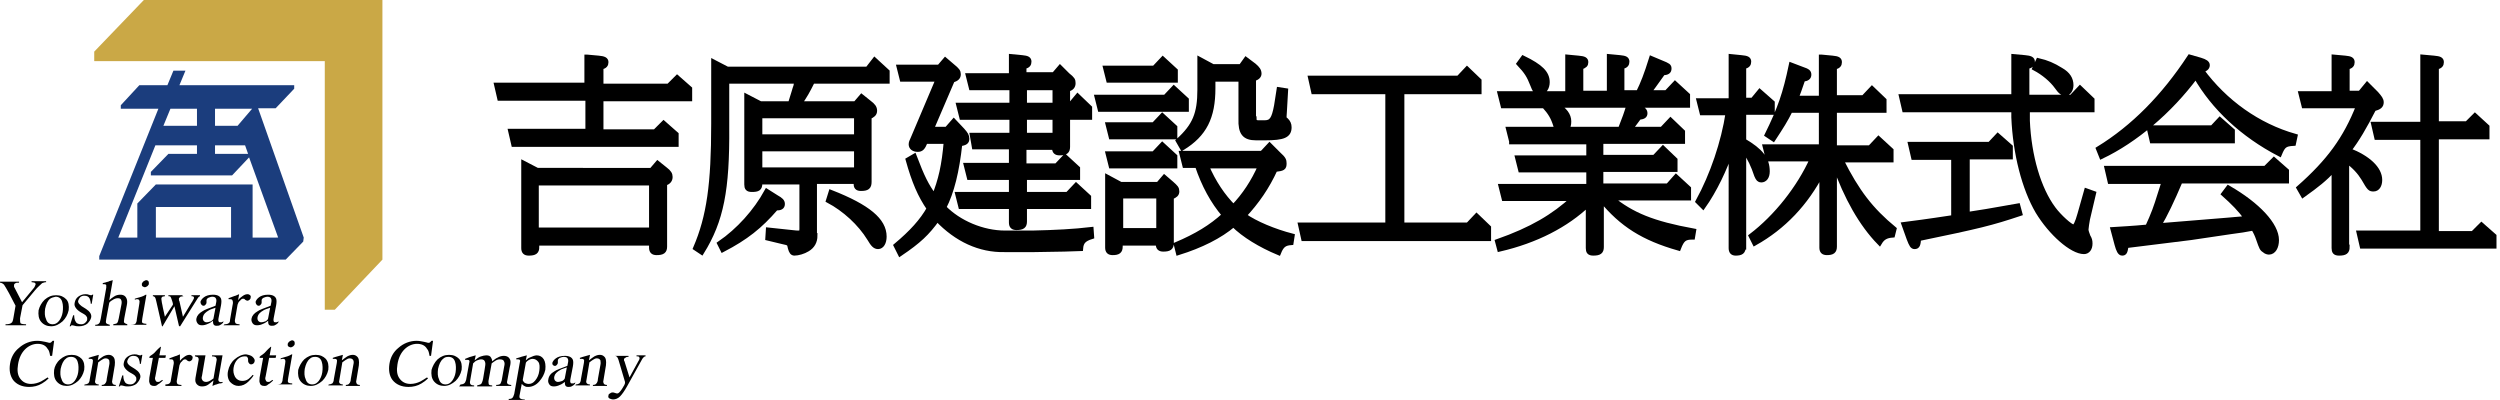 <?xml version="1.0" encoding="utf-8"?>
<!-- Generator: Adobe Illustrator 23.0.4, SVG Export Plug-In . SVG Version: 6.00 Build 0)  -->
<svg version="1.1" id="レイヤー_1" xmlns="http://www.w3.org/2000/svg" xmlns:xlink="http://www.w3.org/1999/xlink" x="0px"
	 y="0px" viewBox="0 0 498.8 79.8" style="enable-background:new 0 0 498.8 79.8;" xml:space="preserve">
<style type="text/css">
	.st0{fill:#CAA846;}
	.st1{fill:#1B3D7D;}
	.st2{stroke:#000000;stroke-miterlimit:10;}
</style>
<title>logo</title>
<polygon class="st0" points="76.3,0 28.7,0 18.8,10.3 18.8,12.2 64.8,12.2 64.8,61.8 66.8,61.8 76.3,51.8 "/>
<path class="st1" d="M60.6,47.4l-9.1-25.8h3.5l3.7-3.9v-0.7H35.8l1.2-2.9h-2.4l-1.2,2.9h-5.6L24.1,21v0.7h7.5L19.8,51.1l0,0v0.7
	h37.2l0,0l3.5-3.6L60.6,47.4L60.6,47.4z M42.9,21.7h7.4l-2.9,3.4h-4.5V21.7z M42.9,29h6l0.6,1.7h-6.6V29z M34,21.7h5.3v3.4h-6.7
	L34,21.7z M46.1,47.4h-15v-6.1h15V47.4z M50.4,47.4V36.8H31.1l-3.7,3.8v6.8h-3.8L31,29h8.3v1.7h-5.7l-3.5,3.6v0.7h16.2l3.4-3.6
	l5.8,16H50.4z"/>
<g>
	<path d="M3.8,56.2l0,0.2c-0.3,0-0.6,0-0.7,0.1c-0.2,0.1-0.3,0.2-0.3,0.4c0,0.1,0,0.1,0,0.2c0,0.1,0,0.2,0.1,0.3l1.5,2.9l2.4-2.9
		C6.9,57.2,7,57.1,7,57c0-0.1,0.1-0.1,0.1-0.2c0-0.2,0-0.3-0.2-0.4c-0.1,0-0.3-0.1-0.6-0.1l0-0.2h2.9l0,0.2c-0.3,0-0.5,0.1-0.8,0.2
		C8,56.9,7.5,57.3,7,57.9l-2.5,3l-0.5,2.6C4,64,4,64.3,4.1,64.5c0.1,0.1,0.5,0.2,1.1,0.2l0,0.2H1.1l0-0.2c0.6,0,1-0.1,1.2-0.3
		c0.2-0.1,0.3-0.5,0.4-1.1L3.1,61l-1.3-2.5c-0.5-0.9-0.8-1.4-1-1.7c-0.2-0.2-0.5-0.4-0.8-0.4l0-0.2H3.8z"/>
	<path d="M8.9,59.8c0.7-0.6,1.4-0.9,2.3-0.9c0.9,0,1.5,0.3,2,0.8s0.6,1.3,0.5,2.2c-0.2,0.9-0.6,1.6-1.2,2.2c-0.7,0.6-1.4,1-2.3,1
		c-0.8,0-1.5-0.3-2-0.9c-0.5-0.6-0.6-1.4-0.5-2.3C7.9,61.1,8.3,60.4,8.9,59.8z M10,59.6c-0.5,0.4-0.8,1.1-1,2
		c-0.1,0.8-0.1,1.5,0.2,2.1c0.2,0.7,0.7,1,1.3,1c0.5,0,0.9-0.2,1.3-0.7c0.3-0.4,0.6-1,0.7-1.7c0.1-0.7,0.1-1.5-0.1-2.1
		c-0.2-0.7-0.7-1-1.3-1C10.6,59.3,10.3,59.4,10,59.6z"/>
	<path d="M14.6,62.9h0.2c0,0.5,0.1,0.9,0.2,1.1c0.2,0.5,0.6,0.7,1.2,0.7c0.3,0,0.6-0.1,0.8-0.3c0.2-0.2,0.4-0.4,0.4-0.7
		c0-0.2,0-0.4-0.1-0.5c-0.1-0.2-0.2-0.3-0.5-0.5l-0.7-0.4c-0.5-0.3-0.8-0.6-1-0.9c-0.2-0.3-0.3-0.6-0.2-1c0.1-0.5,0.3-0.9,0.7-1.2
		c0.4-0.3,0.9-0.5,1.4-0.5c0.2,0,0.5,0,0.7,0.1c0.3,0.1,0.4,0.1,0.4,0.1c0.1,0,0.1,0,0.2,0c0,0,0.1-0.1,0.1-0.1h0.2l-0.3,1.8h-0.2
		c0-0.4-0.1-0.7-0.2-1c-0.2-0.4-0.5-0.6-1.1-0.6c-0.3,0-0.6,0.1-0.8,0.3c-0.2,0.2-0.3,0.4-0.4,0.7c-0.1,0.4,0.2,0.7,0.7,1.1l0.8,0.5
		c0.8,0.5,1.2,1.1,1.1,1.7c-0.1,0.5-0.4,0.9-0.8,1.3c-0.4,0.3-1,0.5-1.6,0.5c-0.3,0-0.6,0-0.9-0.1c-0.3-0.1-0.5-0.1-0.6-0.1
		c-0.1,0-0.1,0-0.1,0.1c0,0-0.1,0.1-0.1,0.1h-0.2L14.6,62.9z"/>
	<path d="M19,64.8c0.4,0,0.6-0.1,0.8-0.3c0.1-0.1,0.2-0.4,0.3-0.9l1.1-6.2c0-0.2,0-0.4,0-0.5c0-0.1-0.2-0.2-0.4-0.2c0,0-0.1,0-0.1,0
		c0,0-0.1,0-0.2,0l0-0.2c0.2-0.1,0.5-0.1,0.7-0.2c0.3-0.1,0.5-0.1,0.6-0.2l0.7-0.2l0,0l-0.7,4c0.3-0.3,0.6-0.5,0.9-0.7
		c0.4-0.3,0.9-0.4,1.3-0.4c0.7,0,1.1,0.3,1.3,0.9c0.1,0.3,0.1,0.7,0,1.2l-0.5,2.6c-0.1,0.5-0.1,0.8,0,0.9c0.1,0.1,0.3,0.2,0.6,0.3
		l0,0.2h-2.8l0-0.2c0.4-0.1,0.7-0.1,0.8-0.3c0.1-0.1,0.2-0.4,0.3-0.9l0.5-2.6c0.1-0.4,0.1-0.8,0-1c-0.1-0.3-0.3-0.4-0.7-0.4
		c-0.3,0-0.7,0.1-1.1,0.4c-0.4,0.2-0.5,0.4-0.6,0.5l-0.6,3.2c-0.1,0.5-0.1,0.8,0,0.9c0.1,0.1,0.3,0.2,0.7,0.3l0,0.2h-2.9L19,64.8z"
		/>
	<path d="M26.1,64.8c0.5,0,0.8-0.1,0.9-0.2c0.1-0.1,0.3-0.4,0.3-0.9l0.5-3.1c0-0.3,0.1-0.5,0-0.6c0-0.2-0.2-0.3-0.4-0.3
		c0,0-0.1,0-0.1,0c0,0-0.2,0-0.4,0.1l0-0.2l0.3-0.1c0.8-0.2,1.4-0.4,1.7-0.6c0.1-0.1,0.2-0.1,0.3-0.1c0,0,0,0.1,0,0.1l-0.8,4.6
		c-0.1,0.5-0.1,0.8,0,0.9c0.1,0.1,0.4,0.2,0.8,0.2l0,0.2h-3.2L26.1,64.8z M28.7,56.1c0.2-0.1,0.3-0.2,0.5-0.2c0.2,0,0.3,0.1,0.4,0.2
		c0.1,0.1,0.1,0.3,0.1,0.5c0,0.2-0.1,0.3-0.3,0.5c-0.2,0.1-0.3,0.2-0.5,0.2c-0.2,0-0.3-0.1-0.5-0.2c-0.1-0.1-0.1-0.3-0.1-0.5
		C28.4,56.4,28.5,56.2,28.7,56.1z"/>
	<path d="M36.6,59.1c-0.3,0-0.5,0.1-0.6,0.1c-0.1,0.1-0.2,0.2-0.3,0.3c0,0.1,0,0.2,0,0.3c0,0.1,0,0.2,0.1,0.3l0.7,3.1l1.7-2.8
		c0.1-0.1,0.2-0.3,0.3-0.5c0.1-0.2,0.2-0.3,0.2-0.4c0-0.2,0-0.3-0.1-0.3c-0.1-0.1-0.2-0.1-0.4-0.1l0-0.2h1.7l0,0.2
		c-0.1,0-0.2,0.1-0.3,0.2c-0.1,0.1-0.2,0.3-0.4,0.6L36,65c0,0,0,0.1-0.1,0.1c0,0,0,0-0.1,0c0,0-0.1-0.1-0.1-0.1l-0.9-3.9L32.5,65
		c0,0,0,0,0,0.1c0,0,0,0-0.1,0c0,0-0.1,0-0.1-0.1l-1.1-4.8c-0.1-0.5-0.2-0.8-0.3-0.9c-0.1-0.1-0.2-0.2-0.4-0.2l0-0.2h2.4l0,0.2
		c-0.2,0-0.4,0.1-0.5,0.1c-0.1,0.1-0.2,0.2-0.2,0.3c0,0.1,0,0.4,0.1,0.9c0.1,0.3,0.1,0.6,0.2,1l0.4,1.8l1.6-2.4l0-0.1
		c0-0.1,0-0.2-0.1-0.5c-0.1-0.2-0.1-0.4-0.2-0.6c-0.1-0.2-0.1-0.3-0.2-0.4c-0.1-0.1-0.2-0.1-0.4-0.1l0-0.2h2.7L36.6,59.1z"/>
	<path d="M40.4,62.1c0.4-0.3,1.3-0.6,2.6-1.1l0.1-0.5c0.1-0.4,0.1-0.7,0-0.9c-0.1-0.3-0.4-0.4-0.8-0.4c-0.2,0-0.4,0.1-0.7,0.2
		c-0.2,0.1-0.4,0.3-0.4,0.5c0,0.1,0,0.1,0,0.3c0,0.1,0,0.2,0,0.2c0,0.2-0.2,0.4-0.3,0.5c-0.1,0.1-0.2,0.1-0.3,0.1
		c-0.2,0-0.3-0.1-0.4-0.2C40,60.5,40,60.4,40,60.2c0.1-0.3,0.3-0.6,0.7-0.9c0.4-0.3,1-0.5,1.8-0.5c0.9,0,1.4,0.3,1.6,0.8
		c0.1,0.3,0.1,0.7,0,1.3l-0.5,2.6c0,0.3-0.1,0.4,0,0.5c0,0.2,0.1,0.3,0.3,0.3c0.1,0,0.2,0,0.3,0c0.1,0,0.2-0.1,0.4-0.2l-0.1,0.3
		c-0.2,0.2-0.3,0.3-0.5,0.4c-0.3,0.2-0.5,0.2-0.8,0.2c-0.3,0-0.5-0.1-0.6-0.3c-0.1-0.2-0.1-0.4-0.1-0.7c-0.4,0.3-0.7,0.5-1,0.6
		c-0.4,0.2-0.8,0.3-1.2,0.3c-0.4,0-0.7-0.1-0.9-0.4c-0.2-0.3-0.3-0.6-0.2-1C39.3,63,39.7,62.5,40.4,62.1z M43,61.4
		c-0.5,0.2-1,0.3-1.3,0.5c-0.7,0.4-1.1,0.8-1.2,1.3c-0.1,0.4,0,0.7,0.2,0.9c0.1,0.1,0.3,0.2,0.5,0.2c0.3,0,0.6-0.1,0.9-0.2
		c0.3-0.2,0.5-0.4,0.5-0.6L43,61.4z"/>
	<path d="M44.8,64.7c0.4,0,0.7-0.1,0.8-0.2c0.2-0.1,0.3-0.3,0.3-0.7l0.5-2.9c0.1-0.4,0.1-0.7,0-0.9c0-0.2-0.2-0.3-0.4-0.3
		c0,0-0.1,0-0.2,0c-0.1,0-0.2,0-0.2,0l0-0.2c0.3-0.1,0.5-0.2,0.8-0.3c0.3-0.1,0.5-0.2,0.6-0.2c0.2-0.1,0.5-0.2,0.7-0.3c0,0,0,0,0,0
		c0,0,0,0.1,0,0.1l-0.2,1.1c0.3-0.4,0.7-0.7,1-0.9c0.3-0.2,0.6-0.3,0.9-0.3c0.2,0,0.4,0.1,0.5,0.2c0.1,0.1,0.2,0.3,0.1,0.5
		c0,0.2-0.1,0.3-0.2,0.4c-0.1,0.1-0.3,0.2-0.4,0.2c-0.2,0-0.3-0.1-0.5-0.2c-0.1-0.2-0.3-0.2-0.4-0.2c-0.2,0-0.4,0.1-0.6,0.4
		c-0.3,0.2-0.4,0.5-0.5,0.8l-0.5,2.9c-0.1,0.4,0,0.6,0.1,0.8c0.1,0.1,0.4,0.2,0.8,0.2l0,0.2h-3.2L44.8,64.7z"/>
	<path d="M51.4,62.1c0.4-0.3,1.3-0.6,2.6-1.1l0.1-0.5c0.1-0.4,0.1-0.7,0-0.9c-0.1-0.3-0.4-0.4-0.8-0.4c-0.2,0-0.4,0.1-0.7,0.2
		c-0.2,0.1-0.4,0.3-0.4,0.5c0,0.1,0,0.1,0,0.3c0,0.1,0,0.2,0,0.2c0,0.2-0.2,0.4-0.3,0.5c-0.1,0.1-0.2,0.1-0.3,0.1
		c-0.2,0-0.3-0.1-0.4-0.2C51,60.5,51,60.4,51,60.2c0.1-0.3,0.3-0.6,0.7-0.9c0.4-0.3,1-0.5,1.8-0.5c0.9,0,1.4,0.3,1.6,0.8
		c0.1,0.3,0.1,0.7,0,1.3l-0.5,2.6c0,0.3-0.1,0.4,0,0.5c0,0.2,0.1,0.3,0.3,0.3c0.1,0,0.2,0,0.3,0c0.1,0,0.2-0.1,0.4-0.2l-0.1,0.3
		c-0.2,0.2-0.3,0.3-0.5,0.4c-0.3,0.2-0.5,0.2-0.8,0.2c-0.3,0-0.5-0.1-0.6-0.3c-0.1-0.2-0.1-0.4-0.1-0.7c-0.4,0.3-0.7,0.5-1,0.6
		c-0.4,0.2-0.8,0.3-1.2,0.3c-0.4,0-0.7-0.1-0.9-0.4c-0.2-0.3-0.3-0.6-0.2-1C50.3,63,50.7,62.5,51.4,62.1z M53.9,61.4
		c-0.5,0.2-1,0.3-1.3,0.5c-0.7,0.4-1.1,0.8-1.2,1.3c-0.1,0.4,0,0.7,0.2,0.9c0.1,0.1,0.3,0.2,0.5,0.2c0.3,0,0.6-0.1,0.9-0.2
		c0.3-0.2,0.5-0.4,0.5-0.6L53.9,61.4z"/>
	<path d="M9,68.2c0.5,0.1,0.8,0.2,0.8,0.2c0.1,0,0.3,0,0.4-0.1c0.1-0.1,0.2-0.2,0.3-0.3h0.3l-0.4,3H10c-0.1-0.6-0.2-1.1-0.5-1.4
		c-0.4-0.7-1.1-1-2-1c-0.9,0-1.8,0.4-2.5,1.1s-1.2,1.7-1.4,3c-0.2,1.2-0.1,2.1,0.4,2.8c0.5,0.7,1.2,1.1,2.2,1.1c0.7,0,1.4-0.2,2-0.5
		c0.4-0.2,0.8-0.5,1.3-0.8l0.2,0.2c-0.4,0.4-0.8,0.7-1.3,1c-0.8,0.5-1.7,0.7-2.6,0.7c-1.4,0-2.5-0.5-3.2-1.4C2,74.9,1.8,73.9,2,72.6
		c0.2-1.3,0.8-2.4,1.8-3.2c1-0.9,2.3-1.4,3.6-1.4C8,68,8.5,68.1,9,68.2z"/>
	<path d="M12,71.7c0.7-0.6,1.4-0.9,2.3-0.9c0.9,0,1.5,0.3,2,0.8c0.5,0.6,0.6,1.3,0.5,2.2c-0.2,0.9-0.6,1.6-1.2,2.2
		c-0.7,0.6-1.4,1-2.3,1c-0.8,0-1.5-0.3-2-0.9s-0.6-1.4-0.5-2.3C10.9,73.1,11.3,72.3,12,71.7z M13.1,71.6c-0.5,0.4-0.8,1.1-1,2
		c-0.1,0.8-0.1,1.5,0.2,2.1c0.2,0.7,0.7,1,1.3,1c0.5,0,0.9-0.2,1.3-0.7c0.3-0.4,0.6-1,0.7-1.7c0.1-0.7,0.1-1.5-0.1-2.1
		c-0.2-0.7-0.7-1-1.3-1C13.7,71.2,13.4,71.3,13.1,71.6z"/>
	<path d="M16.9,76.7c0.3,0,0.5-0.1,0.7-0.2c0.1-0.1,0.3-0.4,0.3-0.8l0.6-3.3c0-0.3,0.1-0.5,0-0.6c-0.1-0.2-0.2-0.2-0.5-0.2
		c0,0-0.1,0-0.1,0c0,0-0.1,0-0.2,0l0-0.2c0.2-0.1,0.6-0.2,1.3-0.4l0.7-0.2c0,0,0,0,0,0c0,0,0,0.1,0,0.1l-0.2,1
		c0.5-0.4,0.8-0.6,1.1-0.8c0.4-0.2,0.7-0.3,1.1-0.3c0.3,0,0.6,0.1,0.8,0.3c0.4,0.3,0.5,0.9,0.4,1.8l-0.5,3c-0.1,0.3,0,0.5,0.1,0.7
		c0.1,0.1,0.3,0.2,0.6,0.2l0,0.2h-2.8l0-0.2c0.3,0,0.6-0.1,0.7-0.3c0.1-0.1,0.3-0.4,0.3-0.9l0.5-2.8c0.1-0.4,0-0.7,0-0.9
		c-0.1-0.2-0.3-0.4-0.7-0.4c-0.3,0-0.5,0.1-0.8,0.3c-0.2,0.1-0.4,0.3-0.7,0.5l-0.6,3.6c-0.1,0.3,0,0.5,0.1,0.6
		c0.1,0.1,0.3,0.2,0.6,0.2l0,0.2h-2.9L16.9,76.7z"/>
	<path d="M24.4,74.9h0.2c0,0.5,0.1,0.9,0.2,1.1c0.2,0.5,0.6,0.7,1.2,0.7c0.3,0,0.6-0.1,0.8-0.3c0.2-0.2,0.4-0.4,0.4-0.7
		c0-0.2,0-0.4-0.1-0.5c-0.1-0.2-0.2-0.3-0.5-0.5l-0.7-0.4c-0.5-0.3-0.8-0.6-1-0.9c-0.2-0.3-0.3-0.6-0.2-1c0.1-0.5,0.3-0.9,0.7-1.2
		c0.4-0.3,0.9-0.5,1.4-0.5c0.2,0,0.5,0,0.7,0.1c0.3,0.1,0.4,0.1,0.4,0.1c0.1,0,0.1,0,0.2,0c0,0,0.1-0.1,0.1-0.1h0.2l-0.3,1.8h-0.2
		c0-0.4-0.1-0.7-0.2-1c-0.2-0.4-0.5-0.6-1.1-0.6c-0.3,0-0.6,0.1-0.8,0.3c-0.2,0.2-0.3,0.4-0.4,0.7c-0.1,0.4,0.2,0.8,0.7,1.1l0.8,0.5
		c0.8,0.5,1.2,1.1,1.1,1.7c-0.1,0.5-0.4,0.9-0.8,1.3c-0.4,0.3-1,0.5-1.6,0.5c-0.3,0-0.6,0-0.9-0.1c-0.3-0.1-0.5-0.1-0.6-0.1
		c-0.1,0-0.1,0-0.1,0.1c0,0-0.1,0.1-0.1,0.1h-0.2L24.4,74.9z"/>
	<path d="M33.1,70.9L33,71.4h-1.3L31,75.1c-0.1,0.3-0.1,0.6,0,0.7c0.1,0.3,0.2,0.4,0.5,0.4c0.2,0,0.3,0,0.4-0.1
		c0.1-0.1,0.3-0.2,0.5-0.3l0.1,0.1l-0.2,0.2c-0.3,0.3-0.6,0.5-0.8,0.6C31.2,77,31,77,30.7,77c-0.5,0-0.8-0.2-0.9-0.7
		c-0.1-0.2,0-0.6,0-1l0.7-3.9h-0.7c0,0,0,0,0,0c0,0,0,0,0-0.1c0,0,0-0.1,0-0.1c0,0,0.1-0.1,0.2-0.2c0.3-0.2,0.6-0.4,0.8-0.6
		c0.2-0.2,0.5-0.6,1.2-1.2c0.1,0,0.1,0,0.1,0c0,0,0,0,0,0.1l-0.3,1.6H33.1z"/>
	<path d="M33,76.7c0.4,0,0.7-0.1,0.8-0.2c0.1-0.1,0.3-0.3,0.3-0.7l0.5-2.9c0.1-0.4,0.1-0.7,0-0.9c0-0.2-0.2-0.3-0.4-0.3
		c0,0-0.1,0-0.2,0c-0.1,0-0.2,0-0.2,0l0-0.2c0.3-0.1,0.5-0.2,0.8-0.3c0.3-0.1,0.5-0.2,0.6-0.2c0.2-0.1,0.5-0.2,0.7-0.3c0,0,0,0,0,0
		c0,0,0,0.1,0,0.1L35.9,72c0.3-0.4,0.7-0.7,1-0.9c0.3-0.2,0.6-0.3,0.9-0.3c0.2,0,0.4,0.1,0.5,0.2c0.1,0.1,0.2,0.3,0.1,0.5
		c0,0.2-0.1,0.3-0.2,0.4c-0.1,0.1-0.3,0.2-0.4,0.2c-0.2,0-0.3-0.1-0.5-0.2c-0.1-0.2-0.3-0.2-0.4-0.2c-0.2,0-0.4,0.1-0.6,0.4
		c-0.3,0.2-0.4,0.5-0.5,0.8l-0.5,2.9c-0.1,0.4,0,0.6,0.1,0.8c0.1,0.1,0.4,0.2,0.8,0.2l0,0.2h-3.2L33,76.7z"/>
	<path d="M41,70.9l-0.7,4.1c-0.1,0.3-0.1,0.5,0,0.7c0.1,0.3,0.4,0.5,0.8,0.5c0.3,0,0.6-0.1,0.9-0.3c0.2-0.1,0.4-0.3,0.6-0.4l0.6-3.5
		c0.1-0.3,0-0.5-0.1-0.7c-0.1-0.1-0.4-0.2-0.8-0.2l0-0.2h2.1l-0.8,4.6c-0.1,0.3,0,0.5,0.1,0.6c0.1,0.1,0.3,0.2,0.7,0.1l0,0.2
		c-0.3,0.1-0.4,0.1-0.6,0.1c-0.1,0-0.3,0.1-0.6,0.2c-0.1,0-0.4,0.1-0.8,0.3c0,0,0,0,0,0c0,0,0,0,0-0.1l0.2-1c-0.4,0.3-0.7,0.6-1,0.8
		c-0.4,0.3-0.8,0.4-1.3,0.4c-0.4,0-0.7-0.1-1-0.4c-0.3-0.3-0.4-0.7-0.3-1.3l0.6-3.4c0.1-0.3,0-0.6-0.1-0.7c-0.1-0.1-0.3-0.1-0.6-0.2
		l0-0.2H41z"/>
	<path d="M50.4,71.2c0.3,0.3,0.5,0.6,0.4,0.9c0,0.1-0.1,0.3-0.2,0.4c-0.1,0.1-0.3,0.2-0.5,0.2c-0.2,0-0.3-0.1-0.4-0.2
		c-0.1-0.1-0.2-0.3-0.2-0.5l0-0.3c0-0.2-0.1-0.4-0.2-0.5c-0.1-0.1-0.3-0.1-0.5-0.1c-0.5,0-1,0.2-1.4,0.6c-0.4,0.4-0.7,1-0.8,1.7
		c-0.1,0.7,0,1.2,0.3,1.8c0.3,0.5,0.8,0.8,1.4,0.8c0.5,0,0.9-0.1,1.3-0.4c0.2-0.2,0.5-0.4,0.8-0.8l0.2,0.1c-0.3,0.5-0.7,0.9-1,1.2
		c-0.6,0.6-1.3,0.9-2,0.9c-0.7,0-1.2-0.3-1.7-0.8c-0.4-0.5-0.6-1.3-0.4-2.2c0.2-0.9,0.6-1.7,1.3-2.3c0.7-0.6,1.5-1,2.3-1
		C49.6,70.8,50.1,70.9,50.4,71.2z"/>
	<path d="M55.1,70.9L55,71.4h-1.3L53,75.1c-0.1,0.3-0.1,0.6,0,0.7c0.1,0.3,0.2,0.4,0.5,0.4c0.2,0,0.3,0,0.4-0.1
		c0.1-0.1,0.3-0.2,0.5-0.3l0.1,0.1l-0.2,0.2c-0.3,0.3-0.6,0.5-0.8,0.6C53.2,77,53,77,52.7,77c-0.5,0-0.8-0.2-0.9-0.7
		c-0.1-0.2,0-0.6,0-1l0.7-3.9h-0.7c0,0,0,0,0,0c0,0,0,0,0-0.1c0,0,0-0.1,0-0.1c0,0,0.1-0.1,0.2-0.2c0.3-0.2,0.6-0.4,0.8-0.6
		c0.2-0.2,0.5-0.6,1.2-1.2c0.1,0,0.1,0,0.1,0c0,0,0,0,0,0.1l-0.3,1.6H55.1z"/>
	<path d="M55.2,76.7c0.5,0,0.8-0.1,0.9-0.2c0.1-0.1,0.3-0.4,0.3-0.9l0.5-3.1c0-0.3,0.1-0.5,0-0.6c0-0.2-0.2-0.3-0.4-0.3
		c0,0-0.1,0-0.1,0c0,0-0.2,0-0.4,0.1l0-0.2l0.3-0.1c0.8-0.2,1.4-0.4,1.7-0.6c0.1-0.1,0.2-0.1,0.3-0.1c0,0,0,0.1,0,0.1l-0.8,4.6
		c-0.1,0.5-0.1,0.8,0,0.9c0.1,0.1,0.4,0.2,0.8,0.2l0,0.2h-3.2L55.2,76.7z M57.8,68.1c0.2-0.1,0.3-0.2,0.5-0.2c0.2,0,0.3,0.1,0.4,0.2
		c0.1,0.1,0.1,0.3,0.1,0.5c0,0.2-0.1,0.3-0.3,0.5c-0.2,0.1-0.3,0.2-0.5,0.2c-0.2,0-0.3-0.1-0.5-0.2c-0.1-0.1-0.1-0.3-0.1-0.5
		C57.5,68.4,57.6,68.2,57.8,68.1z"/>
	<path d="M60.7,71.7c0.7-0.6,1.4-0.9,2.3-0.9c0.9,0,1.5,0.3,2,0.8c0.5,0.6,0.6,1.3,0.5,2.2c-0.2,0.9-0.6,1.6-1.2,2.2
		c-0.7,0.6-1.4,1-2.3,1c-0.8,0-1.5-0.3-2-0.9s-0.6-1.4-0.5-2.3C59.7,73.1,60.1,72.3,60.7,71.7z M61.8,71.6c-0.5,0.4-0.8,1.1-1,2
		c-0.1,0.8-0.1,1.5,0.2,2.1c0.2,0.7,0.7,1,1.3,1c0.5,0,0.9-0.2,1.3-0.7c0.3-0.4,0.6-1,0.7-1.7c0.1-0.7,0.1-1.5-0.1-2.1
		c-0.2-0.7-0.7-1-1.3-1C62.4,71.2,62.1,71.3,61.8,71.6z"/>
	<path d="M65.6,76.7c0.3,0,0.5-0.1,0.7-0.2c0.1-0.1,0.3-0.4,0.3-0.8l0.6-3.3c0-0.3,0.1-0.5,0-0.6c-0.1-0.2-0.2-0.2-0.5-0.2
		c0,0-0.1,0-0.1,0c0,0-0.1,0-0.2,0l0-0.2c0.2-0.1,0.6-0.2,1.3-0.4l0.7-0.2c0,0,0,0,0,0c0,0,0,0.1,0,0.1l-0.2,1
		c0.5-0.4,0.8-0.6,1.1-0.8c0.4-0.2,0.7-0.3,1.1-0.3c0.3,0,0.6,0.1,0.8,0.3c0.4,0.3,0.5,0.9,0.4,1.8l-0.5,3c-0.1,0.3,0,0.5,0.1,0.7
		c0.1,0.1,0.3,0.2,0.6,0.2l0,0.2h-2.8l0-0.2c0.3,0,0.6-0.1,0.7-0.3c0.1-0.1,0.3-0.4,0.3-0.9l0.5-2.8c0.1-0.4,0.1-0.7,0-0.9
		c-0.1-0.2-0.3-0.4-0.7-0.4c-0.3,0-0.5,0.1-0.8,0.3c-0.2,0.1-0.4,0.3-0.7,0.5l-0.6,3.6c-0.1,0.3,0,0.5,0.1,0.6
		c0.1,0.1,0.3,0.2,0.6,0.2l0,0.2h-2.9L65.6,76.7z"/>
	<path d="M84.6,68.2c0.5,0.1,0.8,0.2,0.8,0.2c0.1,0,0.3,0,0.4-0.1c0.1-0.1,0.2-0.2,0.3-0.3h0.3l-0.4,3h-0.3
		c-0.1-0.6-0.2-1.1-0.5-1.4c-0.4-0.7-1.1-1-2-1c-0.9,0-1.8,0.4-2.5,1.1s-1.2,1.7-1.4,3c-0.2,1.2-0.1,2.1,0.4,2.8
		c0.5,0.7,1.2,1.1,2.2,1.1c0.7,0,1.4-0.2,2-0.5c0.4-0.2,0.8-0.5,1.3-0.8l0.2,0.2c-0.4,0.4-0.8,0.7-1.3,1c-0.8,0.5-1.7,0.7-2.6,0.7
		c-1.4,0-2.5-0.5-3.2-1.4c-0.6-0.8-0.8-1.9-0.6-3.2c0.2-1.3,0.8-2.4,1.8-3.2c1-0.9,2.3-1.4,3.6-1.4C83.6,68,84.1,68.1,84.6,68.2z"/>
	<path d="M87.3,71.7c0.7-0.6,1.4-0.9,2.3-0.9c0.9,0,1.5,0.3,2,0.8c0.5,0.6,0.6,1.3,0.5,2.2c-0.2,0.9-0.6,1.6-1.2,2.2
		c-0.7,0.6-1.4,1-2.3,1c-0.8,0-1.5-0.3-2-0.9s-0.6-1.4-0.5-2.3C86.3,73.1,86.7,72.3,87.3,71.7z M88.4,71.6c-0.5,0.4-0.8,1.1-1,2
		c-0.1,0.8-0.1,1.5,0.2,2.1c0.2,0.7,0.7,1,1.3,1c0.5,0,0.9-0.2,1.3-0.7c0.3-0.4,0.6-1,0.7-1.7c0.1-0.7,0.1-1.5-0.1-2.1
		c-0.2-0.7-0.7-1-1.3-1C89,71.2,88.7,71.3,88.4,71.6z"/>
	<path d="M91.9,76.7c0.3,0,0.6-0.1,0.7-0.2c0.2-0.1,0.3-0.4,0.4-0.7l0.6-3.3c0.1-0.3,0.1-0.5,0-0.6c-0.1-0.1-0.2-0.1-0.4-0.1
		c-0.1,0-0.2,0-0.2,0c0,0-0.1,0-0.2,0l0-0.2l0.5-0.2c0.2-0.1,0.5-0.2,0.9-0.3c0.4-0.1,0.6-0.2,0.7-0.2c0,0,0,0,0,0c0,0,0,0.1,0,0.1
		l-0.2,0.9c0.5-0.4,0.9-0.7,1.3-0.8c0.3-0.1,0.7-0.2,1-0.2c0.5,0,0.8,0.1,1,0.5c0.1,0.2,0.2,0.4,0.2,0.7c0.4-0.3,0.7-0.6,1-0.7
		c0.5-0.3,0.9-0.4,1.3-0.4c0.7,0,1.1,0.3,1.3,0.8c0.1,0.3,0.1,0.8-0.1,1.5l-0.5,2.7c-0.1,0.3,0,0.5,0.1,0.6c0.1,0.1,0.4,0.2,0.7,0.2
		l0,0.2h-3l0-0.2c0.4,0,0.7-0.1,0.8-0.2c0.1-0.1,0.2-0.4,0.3-0.7l0.5-2.8c0.1-0.4,0.1-0.7,0-0.9c-0.1-0.4-0.4-0.5-0.9-0.5
		c-0.3,0-0.6,0.1-0.9,0.3c-0.2,0.1-0.4,0.3-0.7,0.5l-0.6,3.3c-0.1,0.3,0,0.6,0,0.8s0.3,0.3,0.7,0.3l0,0.2h-3l0-0.2
		c0.4-0.1,0.7-0.2,0.8-0.3c0.1-0.1,0.3-0.5,0.4-1.1l0.3-1.8c0.1-0.7,0.2-1.1,0.1-1.4c-0.1-0.4-0.3-0.6-0.8-0.6
		c-0.3,0-0.5,0.1-0.8,0.2c-0.3,0.1-0.5,0.3-0.8,0.6l-0.6,3.5c-0.1,0.3,0,0.6,0.1,0.7c0.1,0.1,0.3,0.2,0.7,0.2l0,0.2h-3L91.9,76.7z"
		/>
	<path d="M101.5,79.6c0.4,0,0.7-0.1,0.8-0.3c0.1-0.1,0.2-0.4,0.3-0.7l1.1-6.2c0.1-0.3,0.1-0.5,0-0.6c-0.1-0.1-0.2-0.1-0.4-0.1
		c0,0-0.1,0-0.1,0c0,0-0.1,0-0.2,0l0-0.2l0.7-0.2c0,0,0.5-0.2,1.4-0.4c0,0,0,0,0,0c0,0,0,0,0,0.1l-0.2,0.9c0.3-0.3,0.6-0.5,0.9-0.6
		c0.4-0.2,0.9-0.4,1.3-0.4c0.6,0,1.1,0.3,1.4,0.8c0.3,0.5,0.4,1.2,0.3,2.1c-0.2,0.9-0.6,1.6-1.2,2.3c-0.6,0.7-1.4,1.1-2.2,1.1
		c-0.2,0-0.5,0-0.6-0.1c-0.3-0.1-0.5-0.3-0.7-0.5l-0.4,2.1c-0.1,0.4-0.1,0.7,0.1,0.8c0.1,0.1,0.4,0.2,0.9,0.2l0,0.2h-3.2L101.5,79.6
		z M104.7,76.4c0.2,0.1,0.5,0.2,0.8,0.2c0.5,0,0.9-0.2,1.3-0.7c0.4-0.5,0.7-1.1,0.8-1.9c0.1-0.8,0.1-1.4-0.2-1.8
		c-0.3-0.4-0.7-0.6-1.1-0.6c-0.3,0-0.6,0.1-0.9,0.3c-0.3,0.2-0.5,0.4-0.5,0.6l-0.6,3.3C104.3,76,104.5,76.2,104.7,76.4z"/>
	<path d="M110.6,74.1c0.4-0.3,1.3-0.6,2.6-1.1l0.1-0.5c0.1-0.4,0.1-0.7,0-0.9c-0.1-0.3-0.4-0.4-0.9-0.4c-0.2,0-0.4,0.1-0.7,0.2
		c-0.2,0.1-0.4,0.3-0.4,0.5c0,0.1,0,0.1,0,0.3c0,0.1,0,0.2,0,0.2c0,0.2-0.2,0.4-0.3,0.5c-0.1,0.1-0.2,0.1-0.3,0.1
		c-0.2,0-0.3-0.1-0.4-0.2c-0.1-0.1-0.1-0.3-0.1-0.4c0.1-0.3,0.3-0.6,0.7-0.9c0.4-0.3,1-0.5,1.8-0.5c0.9,0,1.4,0.3,1.6,0.8
		c0.1,0.3,0.1,0.7,0,1.3l-0.5,2.6c0,0.3-0.1,0.4,0,0.5c0,0.2,0.1,0.3,0.3,0.3c0.1,0,0.2,0,0.3,0c0.1,0,0.2-0.1,0.4-0.2l-0.1,0.3
		c-0.2,0.2-0.3,0.3-0.5,0.4c-0.3,0.2-0.5,0.2-0.8,0.2c-0.3,0-0.5-0.1-0.6-0.3c-0.1-0.2-0.1-0.4-0.1-0.7c-0.4,0.3-0.7,0.5-1,0.6
		c-0.4,0.2-0.8,0.3-1.2,0.3c-0.4,0-0.7-0.1-0.9-0.4c-0.2-0.3-0.3-0.6-0.2-1C109.5,75,109.9,74.5,110.6,74.1z M113.1,73.3
		c-0.5,0.2-1,0.3-1.3,0.5c-0.7,0.4-1.1,0.8-1.2,1.3c-0.1,0.4,0,0.7,0.2,0.9c0.1,0.1,0.3,0.2,0.5,0.2c0.3,0,0.6-0.1,0.9-0.2
		c0.3-0.2,0.5-0.4,0.5-0.6L113.1,73.3z"/>
	<path d="M114.9,76.7c0.3,0,0.5-0.1,0.7-0.2c0.1-0.1,0.3-0.4,0.3-0.8l0.6-3.3c0-0.3,0.1-0.5,0-0.6c-0.1-0.2-0.2-0.2-0.5-0.2
		c0,0-0.1,0-0.1,0c0,0-0.1,0-0.2,0l0-0.2c0.2-0.1,0.6-0.2,1.3-0.4l0.7-0.2c0,0,0,0,0,0c0,0,0,0.1,0,0.1l-0.2,1
		c0.5-0.4,0.8-0.6,1.1-0.8c0.4-0.2,0.7-0.3,1.1-0.3c0.3,0,0.6,0.1,0.8,0.3c0.4,0.3,0.5,0.9,0.4,1.8l-0.5,3c-0.1,0.3,0,0.5,0.1,0.7
		c0.1,0.1,0.3,0.2,0.6,0.2l0,0.2h-2.8l0-0.2c0.3,0,0.6-0.1,0.7-0.3c0.1-0.1,0.3-0.4,0.3-0.9l0.5-2.8c0.1-0.4,0-0.7,0-0.9
		c-0.1-0.2-0.3-0.4-0.7-0.4c-0.3,0-0.5,0.1-0.8,0.3c-0.2,0.1-0.4,0.3-0.7,0.5l-0.6,3.6c-0.1,0.3,0,0.5,0.1,0.6
		c0.1,0.1,0.3,0.2,0.6,0.2l0,0.2h-2.9L114.9,76.7z"/>
	<path d="M122.6,71h2.8l0,0.2c-0.2,0-0.4,0-0.5,0.1c-0.2,0.1-0.3,0.2-0.4,0.3c0,0.1,0,0.1,0,0.2c0,0.1,0,0.2,0.1,0.3l1,3.2l1.8-3.3
		c0,0,0.1-0.1,0.1-0.2c0.1-0.1,0.1-0.2,0.1-0.3c0-0.1,0-0.2-0.1-0.3c-0.1-0.1-0.2-0.1-0.3-0.1l-0.2,0l0-0.2h1.8l0,0.2
		c-0.2,0-0.3,0.1-0.4,0.2c-0.1,0.1-0.2,0.2-0.3,0.4l-3,5.4c-0.5,0.9-1,1.6-1.4,2c-0.4,0.4-0.9,0.6-1.4,0.6c-0.2,0-0.5-0.1-0.7-0.2
		c-0.2-0.1-0.3-0.3-0.2-0.6c0-0.2,0.1-0.3,0.3-0.4c0.1-0.1,0.3-0.2,0.5-0.2c0.1,0,0.3,0,0.5,0.1c0.2,0.1,0.4,0.1,0.5,0.1
		c0.2,0,0.5-0.3,0.9-0.9c0.4-0.6,0.6-1,0.6-1.2c0,0,0-0.1,0-0.1c0-0.1,0-0.1,0-0.1l-1.3-4.4c-0.1-0.3-0.2-0.5-0.3-0.6
		c-0.1-0.1-0.2-0.2-0.5-0.2L122.6,71z"/>
</g>
<g>
	<path class="st2" d="M117.2,11.4l2.2,0.2c1.1,0.1,1.5,0.3,1.5,0.8c0,0.5-0.2,0.8-1,1v3.8h13.5l1.7-1.7l2.5,2.2v2h-17.7v6.6h10.8
		l1.7-1.7l2.5,2.2v2h-32.4l-0.6-2.6h15.4v-6.6H99.7l-0.6-2.6h18V11.4z M107.1,49.3c0,0.9-0.4,1.2-1.6,1.2c-0.7,0-1-0.3-1-1V32.6
		l2.7,1.4H130l1.2-1.4l1.5,1.2c0.8,0.6,1,1,1,1.5c0,0.6-0.3,1-1.1,1.3v12.6c0,0.9-0.4,1.2-1.6,1.2c-0.7,0-1-0.3-1-1v-0.9h-23V49.3z
		 M130,45.9v-9.4h-23v9.4H130z"/>
	<path class="st2" d="M162.6,47c0,1.2-0.5,2.1-1.5,2.7c-0.8,0.5-1.9,0.8-2.6,0.8c-0.4,0-0.6-0.3-0.8-1c-0.2-1-0.2-1-1.6-1.3
		l-2.9-0.7l0.1-1.6l4.7,0.5c0.6,0.1,1.2,0.1,1.4,0.1c0.4,0,0.6-0.2,0.6-0.8v-9.4h-8.4v0.3c0,1-0.4,1.2-1.6,1.2c-0.8,0-1-0.3-1-1
		V19.3l2.7,1.4h6l0.1-0.3c0.5-1.5,0.8-2.7,1-3.2l0.1-0.5l0.1-0.5h-14v9.1c0.1,12.6-1.1,18.7-5,25l-1.2-0.8
		c2.7-6.3,3.6-12.8,3.6-24.8V12.4l2.7,1.4h28l1.4-1.8l2.5,2.3v1.9h-14.9c-1.1,2.2-1.4,2.7-2.6,4.5h11.2l1.2-1.4l1.5,1.2
		c0.8,0.6,1.1,1,1.1,1.6c0,0.6-0.4,0.9-1.1,1.2v13c0,1-0.4,1.3-1.6,1.3c-0.8,0-1-0.3-1-1.1v-0.3h-8.3V47z M154.9,39.4
		c0.9,0.5,1.2,0.8,1.2,1.3c0,0.6-0.4,0.8-1.3,0.8c-3.2,3.7-6,5.9-10.6,8.3l-0.6-1.2c3.8-2.6,7.2-6.4,9.4-10.4L154.9,39.4z
		 M170.9,27.3v-4.2h-19.3v4.2H170.9z M151.6,33.9h19.3v-4.2h-19.3V33.9z M165.8,38.4c7.4,2.9,10.6,5.6,10.6,8.8c0,1.2-0.5,2-1.2,2
		c-0.6,0-1-0.4-1.7-1.6c-1.9-3.1-5-5.9-8.2-7.6L165.8,38.4z"/>
	<path class="st2" d="M182.4,31.2c1.6,4.2,2.4,5.8,4,8c1.3-3.2,2-6.2,2.4-11h-4.2l0,0.1c-0.5,1.2-0.8,1.5-1.5,1.5
		c-0.8,0-1.3-0.4-1.3-1c0-0.3,0.1-0.6,0.4-1.2l5-11.8H180l-0.6-2.4h8l1.2-1.4l1.4,1.2c1,0.8,1.2,1.1,1.2,1.6c0,0.6-0.3,0.9-1.2,1.2
		l-4.2,9.8h3.1l1.4-1.6L192,26c0.7,0.8,0.9,1.1,0.9,1.7c0,0.6-0.3,0.8-1.4,1c-0.6,5.5-1.6,9.6-3.2,12.7c3,3.1,7.8,5.1,12.2,5.1h5.5
		c4.6-0.1,8.3-0.3,11.7-0.7l0.1,1.4c-1.6,0.5-2.1,1.1-2.2,2.4c-2,0.1-3.6,0.1-9.2,0.2h-6c-4.9,0.1-9.5-2-13.4-6.1
		c-2,2.8-3.7,4.4-7.4,6.9l-0.8-1.6c3.1-2.6,5.2-4.9,6.6-7.4c-1.8-2.6-3-5.4-4.2-9.7L182.4,31.2z M204.4,33.1h6.4l1.7-1.8l2.5,2.3
		v1.8h-10.6v3.4h8.6l1.7-1.8l2.5,2.3v1.9h-12.8v3c0,0.9-0.4,1.2-1.6,1.2c-0.7,0-1-0.3-1-1v-3.2h-10.1l-0.6-2.4h10.7v-3.4h-8.4
		l-0.6-2.4h9v-3.7h-7.4L194,27h7.9v-3.6h-10l-0.6-2.4h10.6v-3.5h-8.1l-0.6-2.4h8.6v-3.8l2.1,0.2c1.1,0.1,1.4,0.3,1.4,0.8
		c0,0.5-0.2,0.8-1,1v1.6h6l1.2-1.4L213,15c1,0.8,1.1,1,1.1,1.6c0,0.6-0.3,1-1.1,1.2V21h0.5l1.5-1.8l2.4,2.3v1.9H213v5.9
		c0,0.9-0.4,1.2-1.6,1.2c-0.7,0-1-0.3-1-1v-0.1h-6.1V33.1z M210.5,21v-3.5h-6.1V21H210.5z M210.5,27v-3.6h-6.1V27H210.5z"/>
	<path class="st2" d="M218.9,19.4h13.6l1.7-1.8l2.5,2.3v1.9h-17.2L218.9,19.4z M230.3,13.6l1.7-1.8l2.5,2.3V16h-13.3l-0.6-2.4H230.3
		z M223.5,49.2c0,0.9-0.4,1.2-1.5,1.2c-0.7,0-1-0.3-1-1v-14l2.6,1.4h7.5l1.2-1.4l1.4,1.2c0.9,0.8,1.1,1,1.1,1.6
		c0,0.5-0.3,0.8-1.1,1.1v9.2c0,0.9-0.4,1.2-1.6,1.2c-0.7,0-1-0.3-1-1v-0.2h-7.6V49.2z M230.2,24.9l1.7-1.8l2.5,2.3v1.9h-12.7
		l-0.6-2.4H230.2z M230.2,30.7l1.7-1.8l2.5,2.3v1.9h-12.7l-0.6-2.4H230.2z M231.2,46v-6.9h-7.6V46H231.2z M255.1,30.8
		c1,0.9,1.1,1.2,1.1,1.8c0,0.9-0.2,1-1.8,1.2c-1.6,3.5-3.6,6.4-6.2,9.2c2.2,1.6,6.1,3.2,9.6,4.1l-0.2,1.3c-1.3,0.1-1.9,0.5-2.5,2
		c-3.6-1.5-6.9-3.5-9-5.6c-2.7,2.3-6.5,4.2-11,5.6l-0.4-1.6c4-1.7,7-3.5,9.6-5.9c-2.3-2.7-4.1-6-5.4-9.9h-2.5l-0.6-2.4h16l1.5-1.6
		L255.1,30.8z M250.2,23.7c0,0.5,0.2,0.7,0.7,0.8h1.4c1.4,0,1.9-0.7,2.4-3.4l0.5-3.2l1.3,0.2l-0.2,3.5c0,0.5-0.1,1.2-0.1,1.6
		c0,0.4,0,0.5,0.4,0.8c0.4,0.4,0.6,0.8,0.6,1.4c0,1.6-1.1,2.1-4.8,2.1h-1.8c-2.3,0-3.1-1-3-3.8v-7.9H242v1.8c0,5.8-1.7,9.2-6.1,11.9
		l-0.8-1.4c3.3-3,4.3-5.4,4.3-10.2v-6l2.6,1.4h5.6l1-1.4l1.6,1.2c0.7,0.6,1,1,1,1.6c0,0.4-0.3,0.8-1.1,1V23.7z M240.7,33.1
		c1.4,3.3,3.3,6.1,5.4,8.2c2.2-2.3,4-5,5.4-8.2H240.7z"/>
	<path class="st2" d="M279.7,44.9h13.2l1.7-1.8l2.4,2.3v2.2h-36.9l-0.6-2.7h17.4V18.3h-14.8l-0.6-2.7H291l1.7-1.8l2.4,2.3v2.2h-15.4
		V44.9z"/>
	<path class="st2" d="M301.6,28.2l-0.6-2.4h9.7c-0.1-0.2-0.2-0.4-0.3-0.8c-0.5-1.6-1.1-2.6-2.3-3.9h-8.2l-0.6-2.4h13.5v-7.3l2.1,0.2
		c1.2,0.1,1.5,0.3,1.5,0.8c0,0.5-0.2,0.7-1,1v5.2h5.7v-7.3l2.1,0.2c1.1,0.1,1.4,0.3,1.4,0.8c0,0.5-0.2,0.8-1,1v5.2h3.3
		c0.9-1.8,1.6-3.6,2.6-6.8l1.9,0.8c1.5,0.6,1.6,0.7,1.6,1.2s-0.3,0.8-1.2,0.8c-1.8,2.5-2.2,3.1-2.9,4h3.6l1.7-1.8l2.5,2.3V21h-10.6
		l0.9,0.4c0.9,0.4,1.2,0.7,1.2,1.2s-0.3,0.7-1.2,0.8c-1,1.3-1.3,1.8-1.8,2.4h6.4l1.7-1.8l2.4,2.3v1.9h-16.3v3.2h10.7l1.7-1.8
		l2.4,2.3v1.9h-14.8v3.3h13.4l1.6-1.8l2.5,2.3v1.9h-15.5c4.2,3.4,8.3,5.1,16.5,6.6l-0.2,1.2c-1.6,0-2.1,0.4-2.8,2.2
		c-7-2-11.3-4.7-15.4-9.7v9.5c0,0.9-0.4,1.2-1.6,1.2c-0.8,0-1-0.3-1-1v-8.8c-4.4,4.2-10.4,7.3-17.7,9l-0.4-1.5
		c6.8-2.4,11.2-5,15.1-8.6h-13.8l-0.6-2.4h17.5v-3.3h-13.6l-0.6-2.4h14.2v-3.2H301.6z M303.9,11.6c3.5,1.7,4.8,3,4.8,4.8
		c0,1.1-0.6,2-1.5,2c-0.7,0-1-0.4-1.4-1.5c-0.7-1.8-1.2-2.6-2.7-4.2L303.9,11.6z M310.6,21c1.6,0.9,2.4,2,2.4,3.2
		c0,0.7-0.1,1.1-0.5,1.6h10.8c0.8-2,1.3-3.4,1.7-4.8H310.6z"/>
	<path class="st2" d="M347.8,49.3c0,0.9-0.4,1.2-1.5,1.2c-0.6,0-0.9-0.3-0.9-1V29.8c-1.2,3.8-3.4,8.3-5.6,11.4l-1-1
		c2.9-5.3,5.1-11.8,6-17.7h-5.2l-0.6-2.4h6.4v-8.8l2,0.2c1.2,0.1,1.5,0.3,1.5,0.8c0,0.5-0.2,0.8-1,1v6.7h1.8l1.4-1.7l2.5,2.2v1.9
		h-5.7v5.7c3.4,2,4.7,3.6,4.7,6.1c0,1.1-0.5,1.7-1.2,1.7c-0.4,0-0.6-0.2-0.9-0.9c-0.7-2.1-1.3-3.3-2.4-5l-0.2-0.2l0-0.1V49.3z
		 M363.5,11.4l2.1,0.2c1.1,0.1,1.4,0.3,1.4,0.8c0,0.5-0.2,0.8-1,1v6.1h5.8l1.7-1.8l2.4,2.3V22H366v7.5h7.1l1.7-1.8l2.5,2.3v1.9h-10
		c3.2,6.4,6,10,10.6,13.8l-0.3,1.2c-1.3,0.1-2,0.5-2.6,1.5c-3.6-3.7-6.6-9-8.9-15.5l-0.1-0.2v16.5c0,0.9-0.4,1.2-1.5,1.2
		c-0.7,0-1-0.3-1-1v-15c-3.2,6.2-7.7,10.9-13.4,14.1l-0.7-1.4c5-3.8,9.6-9.6,12.2-15.4h-8.8l-0.6-2.4h11.2V22h-6.2
		c-1,2-1.7,3.1-3.4,5.7l-1.2-0.8c2.6-5.3,3.6-8.2,4.8-13.9l2.1,0.8c1.2,0.4,1.4,0.6,1.4,1.1c0,0.5-0.3,0.8-1.2,0.9
		c-0.7,2-0.9,2.7-1.4,3.8h5.1V11.4z"/>
	<path class="st2" d="M401.8,19v-7.7l2.2,0.2c1.1,0.1,1.5,0.3,1.5,0.8c0,0.5-0.2,0.8-1.1,1v6.1h8.9l1.7-1.8l2.4,2.3v2h-12.9l0,1.1
		l0,1.1c0.3,7,2.2,13.6,5.2,17.6c1.1,1.5,3.4,3.6,4,3.6c0.4,0,0.8-0.8,1.3-2.6l1.3-4.6l1.4,0.5l-1.2,5.1c-0.1,0.4-0.3,1.9-0.3,2.1
		c0,0.4,0.2,0.8,0.4,1.4c0.3,0.5,0.4,0.8,0.4,1.4c0,1-0.5,1.6-1.2,1.6c-2.4,0-6.6-3.7-9.2-8c-2.7-4.6-4.5-11.6-4.8-18.8l0-1.5H380
		l-0.6-2.6h22.4V19z M390,31.4h-8.2l-0.6-2.6h15.8l1.6-1.7l2.5,2.2v2h-8.6v11.5c1.3-0.2,2.6-0.4,3.8-0.6c2.2-0.4,3-0.5,6.3-1.1
		l0.4,1.5c-5.7,1.9-8.1,2.5-20.2,5c-0.1,1.2-0.2,1.6-0.8,1.6c-0.4,0-0.6-0.3-1.1-1.6l-1-2.8c5.5-0.7,7.8-1.1,9.9-1.4V31.4z
		 M406.7,12.1c1.7,0.4,2.9,0.9,4.5,1.9c1.4,0.8,2,1.8,2,3c0,0.9-0.5,1.6-1.1,1.6c-0.6,0-1-0.3-1.7-1.3c-1-1.4-2.7-2.8-4.4-3.7
		L406.7,12.1z"/>
	<path class="st2" d="M439,12c1,0.3,1.4,0.6,1.4,1c0,0.5-0.4,0.8-1.2,1c4.7,6.4,11.3,11.1,18.7,13.2l-0.3,1.4
		c-1.7,0.1-2.1,0.4-2.8,2.1c-7.3-3.8-13.1-9.2-16.7-15.5c-5.2,7-12.1,12.8-18.8,16l-0.6-1.5c7-4.3,13-10.4,18.2-18.3L439,12z
		 M444.6,37.5c5.9,3.4,9.6,7.4,9.6,10.4c0,1.4-0.6,2.4-1.5,2.4c-0.2,0-0.6-0.1-0.8-0.3c-0.6-0.4-0.6-0.4-1.3-2.4
		c-0.2-0.6-0.5-1.3-1-2.1c-2.1,0.4-2.2,0.4-4.4,0.7c-1.3,0.2-4,0.6-8.1,1.2L424.2,49c-0.2,1.3-0.3,1.5-0.8,1.5c-0.4,0-0.7-0.6-1-1.7
		l-0.8-3c1.5-0.1,3.8-0.2,6.9-0.5c1.2-2.6,1.7-4,2.5-6.6l0.8-2.5h-10.8l-0.6-2.6h31.6l1.7-1.7l2.5,2.2v2H435c-1.7,4-3,6.7-4.3,8.9
		l0.4,0h0.2l13.5-1.1l1.1-0.1l2.4-0.2c-1.4-1.9-2.7-3.2-4.6-4.9L444.6,37.5z M441.4,25.5l1.5-1.6l2.5,2.2v2h-16l-0.6-2.6H441.4z"/>
	<path class="st2" d="M468.3,49.3c0,0.9-0.4,1.2-1.6,1.2c-0.8,0-1-0.3-1-1V33.7c-2,2.1-3.4,3.2-6.2,5.2l-0.8-1.4
		c6-5.3,9.3-9.8,11.9-16.4h-10.9l-0.6-2.4h6.6v-7.3l2.2,0.2c1.1,0.1,1.4,0.3,1.4,0.8c0,0.5-0.2,0.8-1,1v5.2h2.6l1.4-1.7l1.8,1.8
		c0.7,0.8,1,1.2,1,1.7c0,0.7-0.4,1-1.5,1.3c-1.9,3.7-3.3,6.1-5,8.3c3.9,1.5,6.2,3.7,6.2,5.9c0,1.1-0.5,1.8-1.2,1.8s-0.8,0-2-2.1
		c-0.8-1.3-1.8-2.4-3.4-3.6V49.3z M492.1,24.8l1.7-1.7l2.4,2.2v2h-10.1v19.3h7.3l1.7-1.7l2.5,2.2v2h-26.3l-0.6-2.6h12.7V27.4h-9.2
		l-0.6-2.6h9.8V11.4l2.2,0.2c1.2,0.1,1.5,0.3,1.5,0.8c0,0.5-0.2,0.8-1,1v11.3H492.1z"/>
</g>
</svg>
